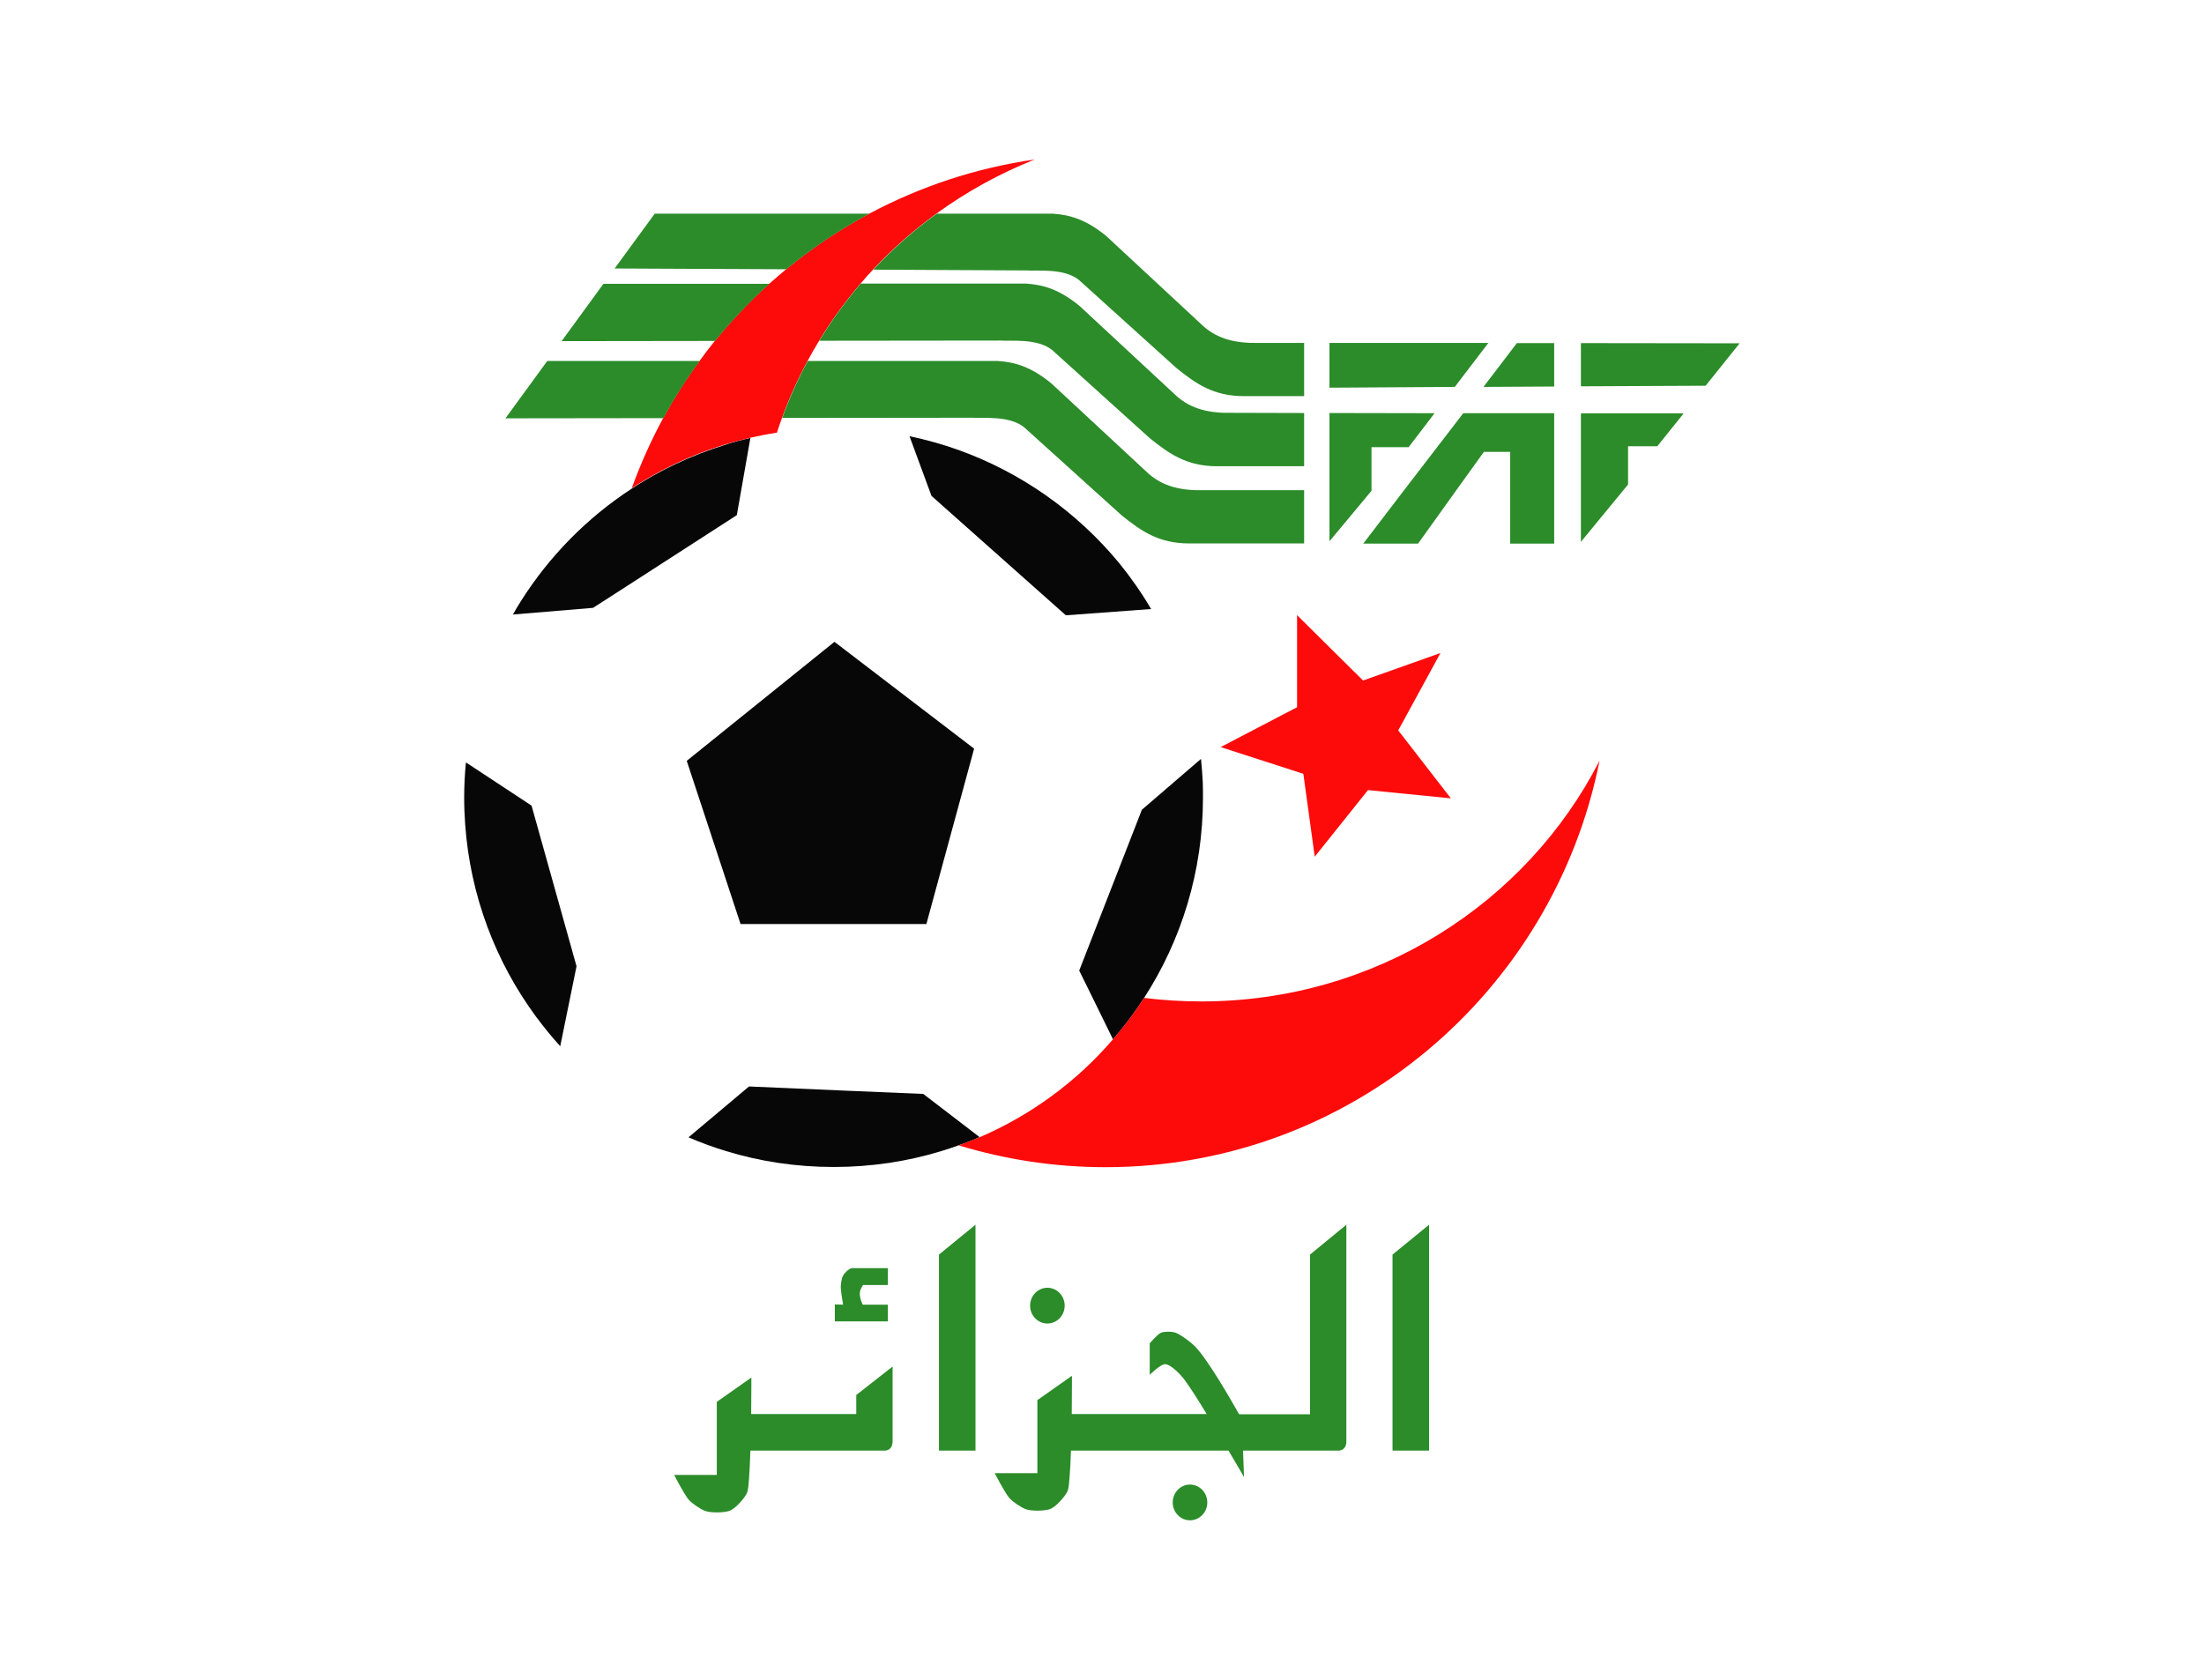 <?xml version="1.0" encoding="utf-8"?>
<!-- Generator: Adobe Illustrator 25.0.1, SVG Export Plug-In . SVG Version: 6.00 Build 0)  -->
<svg version="1.0" id="Layer_1" xmlns="http://www.w3.org/2000/svg" xmlns:xlink="http://www.w3.org/1999/xlink" x="0px" y="0px"
	 viewBox="0 0 1122 855.3" style="enable-background:new 0 0 1122 855.3;" xml:space="preserve">
<style type="text/css">
	.st0{fill:#080707;}
	.st1{fill:#FD0A0B;}
	.st2{fill:#2B8C29;}
</style>
<g>
	<g id="Balon">
		<polygon id="polygon4" class="st0" points="424.8,326.8 495.9,381.2 471.6,470.5 377,470.5 349.6,387.4 		"/>
		<path id="path6" class="st0" d="M612.4,406.2c0,37.5-11,72.5-29.9,101.8c-2,3.1-4.1,6.2-6.3,9.2c-3,4.1-6.2,8.1-9.6,12l-13.1-26.7
			l-4.1-8.3l31.9-81.9l30.1-25.9c0.4,3.9,0.7,7.9,0.9,11.9C612.4,400.9,612.4,403.5,612.4,406.2z"/>
		<path id="path8" class="st0" d="M586,310.1l-43.4,3.2l-68.4-60.8L463,222.1c8.5,1.8,16.8,4.1,24.9,7c32.3,11.6,60.6,31.8,82,57.8
			C575.8,294.2,581.2,301.9,586,310.1z"/>
		<path id="path10" class="st0" d="M382,223l-6.9,39.3l-66.8,43.1l-6.4,4.1l-40.8,3.4c1.3-2.3,2.6-4.5,4-6.7
			c14.5-23,33.8-42.6,56.5-57.4c14.3-9.4,30-16.8,46.6-22C372.8,225.2,377.4,224,382,223z"/>
		<path id="path12" class="st0" d="M293.5,492l-8.3,40.7c-4.4-4.8-8.4-9.8-12.3-15l0,0c-20.5-27.8-33.5-61.5-36.1-98v0
			c-0.3-4.4-0.5-8.9-0.5-13.4c0-6.1,0.3-12.2,0.9-18.1l33.4,22L293.5,492z"/>
		<path id="path14" class="st0" d="M498.7,579c-3.4,1.5-6.9,2.9-10.5,4.1c-3,1.1-6,2.1-9,3c-17.3,5.3-35.7,8.1-54.8,8.1
			c-19.1,0-37.5-2.8-54.8-8.1c-6.5-2-12.9-4.3-19.1-7l30.8-25.9l45.9,2l42.8,1.8L498.7,579z"/>
	</g>
	<g id="etoile">
		<path id="path17" class="st1" d="M814.3,387.3c-23.5,118-127.1,207-251.5,207c-26,0-51-3.9-74.7-11.1c3.5-1.3,7-2.7,10.5-4.1
			c26.3-11.3,49.5-28.4,67.9-49.8c3.3-3.9,6.5-7.8,9.6-12c2.2-3,4.3-6.1,6.3-9.2c9.6,1.2,19.3,1.8,29.2,1.8
			C700.3,509.9,777.1,460,814.3,387.3z"/>
		<polygon id="polygon19" class="st1" points="733.3,332.5 693.9,346.5 660.3,313.2 660.3,360.1 621.4,380.4 663.5,394 669.3,436.2 
			696.4,402.3 738.6,406.5 711.8,371.9 		"/>
		<path id="path21" class="st1" d="M526.8,81.2c-17.9,7.1-34.7,16.4-50,27.5c-11.7,8.5-22.5,18-32.3,28.5c-2.2,2.3-4.4,4.8-6.4,7.2
			c-7.8,9.1-14.9,18.8-21.1,29.1c-2.1,3.4-4,6.8-5.9,10.3c-5,9.3-9.4,19-13,29c-0.9,2.5-1.8,5-2.6,7.5c-4.6,0.7-9.1,1.6-13.6,2.6
			c-4.6,1.1-9.2,2.3-13.7,3.7c-16.7,5.2-32.3,12.6-46.6,22c4.5-12.4,9.8-24.3,16-35.7c5.5-10.1,11.7-19.9,18.5-29.1
			c2.5-3.5,5.1-6.9,7.8-10.2c8.5-10.4,17.7-20.2,27.7-29.1c2.8-2.5,5.7-5,8.6-7.4c13.1-10.8,27.2-20.3,42.3-28.3
			C468.4,95,496.8,85.5,526.8,81.2z"/>
	</g>
	<g id="g23">
		<polygon id="polygon25" class="st2" points="857.1,210.5 843.7,227.2 828.8,227.2 828.8,246.7 804.8,275.9 804.8,210.5 		"/>
		<polygon id="polygon27" class="st2" points="885.6,174.8 868.3,196.4 804.8,196.7 804.8,174.7 		"/>
		<polygon id="polygon29" class="st2" points="791.2,210.4 791.2,276.8 768.8,276.8 768.8,230.1 755.4,230.1 741.3,249.7 
			721.9,276.8 694,276.8 714.7,249.7 714.7,249.7 744.9,210.4 		"/>
		<polygon id="polygon31" class="st2" points="791.2,174.7 791.2,196.8 755.2,197 772.2,174.7 772.3,174.7 		"/>
		<polygon id="polygon33" class="st2" points="757.7,174.6 740.6,197 676.8,197.4 676.8,174.6 		"/>
		<polygon id="polygon35" class="st2" points="730.3,210.4 717.1,227.7 698.2,227.7 698.2,249.9 676.8,275.6 676.8,210.3 		"/>
		<path id="path37" class="st2" d="M278.6,183.8h77.6c-6.8,9.3-13,19-18.5,29.1l-80.4,0.1L278.6,183.8z"/>
		<path id="path39" class="st2" d="M663.9,249.6v27.1h-58.6c-15.5,0-24.5-6.4-34.3-14.3l-49.7-44.9c-7.6-6.1-21.3-4.4-26.4-4.8
			l-96.7,0.1c3.6-10,8-19.7,13-29H508c8.7,0.6,16.8,2.9,27.2,11.4l49.3,45.8c7.6,6.8,17,8.9,28.6,8.6L663.9,249.6z"/>
		<path id="path41" class="st2" d="M307.2,144.5h84.5c-10,9-19.2,18.7-27.7,29.1l-78.1,0.1L307.2,144.5z"/>
		<path id="path43" class="st2" d="M663.9,210.3v27.1h-44.3c-15.5,0-24.5-6.4-34.3-14.3l-49.7-44.9c-7.6-6.1-21.3-4.4-26.4-4.8
			l-92.1,0.1c6.2-10.3,13.3-20,21.1-29.1h84.2c8.7,0.6,16.8,2.9,27.2,11.4l49.3,45.8c7.6,6.8,17,8.9,28.6,8.6L663.9,210.3z"/>
		<path id="path45" class="st2" d="M333.3,108.8h109.3c-15,8-29.2,17.5-42.3,28.3l-87.4-0.4L333.3,108.8z"/>
		<path id="path47" class="st2" d="M663.9,174.6v27.1h-30.7c-15.5,0-24.5-6.4-34.3-14.3l-49.7-44.9c-7.6-6.1-21.3-4.4-26.4-4.8
			l-78.2-0.4c9.8-10.5,20.6-20.1,32.3-28.5h59.1c8.7,0.6,16.8,2.9,27.2,11.4l49.3,45.8c7.6,6.8,17,8.9,28.6,8.6L663.9,174.6z"/>
	</g>
	<g id="Algerie">
		<polygon id="polygon50" class="st2" points="727.5,623.6 727.5,738.6 708.9,738.6 708.9,638.8 		"/>
		<polygon id="polygon52" class="st2" points="496.6,623.6 496.6,738.6 478,738.6 478,638.8 		"/>
		<path id="path54" class="st2" d="M685.4,623.6V734c0,3-1.8,4.6-3.9,4.6h-48.7l0.5,13.5c0,0-3.3-5.8-7.9-13.5h-80.2
			c-0.2,5.5-0.4,10.3-0.7,13.5c-0.2,1.9-0.3,5.8-1.2,7.5c-1.5,2.8-5.9,7.8-8.8,8.8c-2.9,1-9.5,1.1-12.4,0c-2.4-0.9-6.7-3.8-8.3-5.7
			c-2.4-2.8-7.4-12.6-7.4-12.6h21.7v-37.2l17.6-12.4c0,0,0,8.9-0.1,19.5h68.7c-4.3-7.1-8.4-13.5-11.1-17.2c-1.9-2.6-7-8.1-10.1-8.2
			c-2.2-0.1-7.8,5.4-7.8,5.4V684c0,0,3.9-4.6,5.7-5.4c1.7-0.7,5.8-0.7,7.5,0c2.8,1.1,7.6,4.7,9.7,6.8c6.8,6.9,18.5,27.5,22.6,34.7
			h36.1v-81.3L685.4,623.6z"/>
		<ellipse id="ellipse56" class="st2" cx="533.2" cy="664.8" rx="8.8" ry="9.1"/>
		<ellipse id="ellipse58" class="st2" cx="605.8" cy="765" rx="8.8" ry="9.1"/>
		<path id="path60" class="st2" d="M454.4,695.8V734c0,3-1.8,4.6-3.9,4.6H382c-0.2,5.8-0.4,11-0.7,14.4c-0.2,1.9-0.3,5.8-1.2,7.5
			c-1.4,2.8-5.9,7.8-8.8,8.8c-2.9,1-9.5,1.1-12.4,0c-2.4-0.9-6.7-3.8-8.3-5.7c-2.4-2.8-7.4-12.6-7.4-12.6h21.7v-37.2l17.6-12.4
			c0,0,0,8.4-0.1,18.6h53.5v-9.7L454.4,695.8z"/>
		<path id="path62" class="st2" d="M452,645.7v8.6h-12.6c0,0-1.6,2-1.7,4.2c-0.1,2.7,1.5,5.8,1.5,5.8H452v8.5h-27v-8.6l4.2,0.1
			c0,0-1.1-6.5-1.2-8.7c0-1.6,0.4-4.8,1.2-6.1c0.7-1.3,2.7-3.4,4.4-3.8L452,645.7L452,645.7z"/>
	</g>
</g>
</svg>
